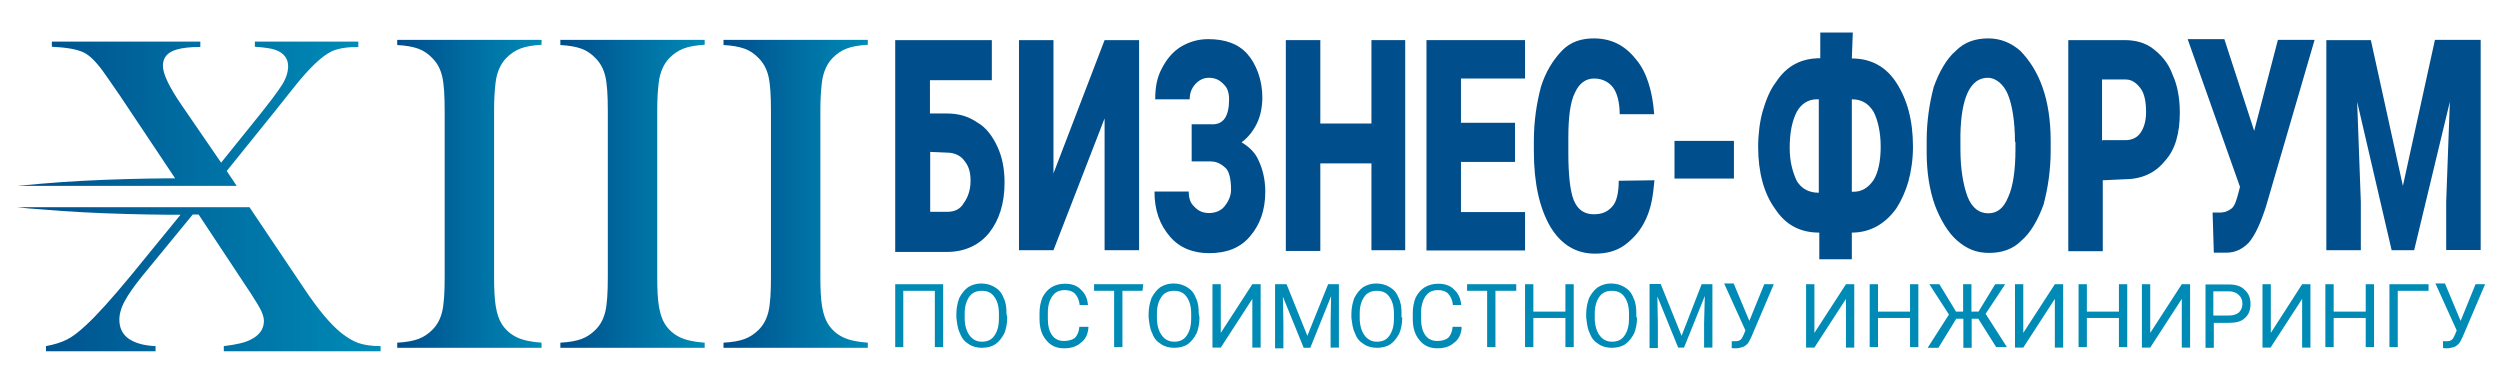 <?xml version="1.0" encoding="utf-8"?>
<!-- Generator: Adobe Illustrator 26.0.1, SVG Export Plug-In . SVG Version: 6.00 Build 0)  -->
<svg version="1.1" xmlns="http://www.w3.org/2000/svg" xmlns:xlink="http://www.w3.org/1999/xlink" x="0px" y="0px"
	 viewBox="0 0 1022.1 156.1" style="enable-background:new 0 0 1022.1 156.1;" xml:space="preserve">
<style type="text/css">
	.st0{fill:url(#SVGID_1_);}
	.st1{fill:url(#SVGID_00000152238880526527995860000009886131330052156055_);}
	.st2{fill:#004E8C;}
	.st3{fill:#008BB6;}
	.st4{fill:url(#SVGID_00000169545563596408178750000002765595248153819058_);}
	.st5{fill:url(#SVGID_00000016781362153484010190000001559397785805304740_);}
	.st6{fill:url(#SVGID_00000020392083751631890290000004550579907755949713_);}
</style>
<g id="Layer_1">
</g>
<g id="Layer_2">
	<g>
		<linearGradient id="SVGID_1_" gradientUnits="userSpaceOnUse" x1="6.864" y1="114.284" x2="155.431" y2="114.284">
			<stop  offset="2.770450e-07" style="stop-color:#004E8C"/>
			<stop  offset="1" style="stop-color:#008BB6"/>
		</linearGradient>
		<path class="st0" d="M146.4,140.2c-2.2-0.8-4.5-2.2-6.9-4.1c-4.6-3.7-9.6-9.8-15.2-18.2l-20.7-30.8l-1.6-2.4H76.3H6.9
			c3.3,0.4,6.6,0.7,10,0.9c5.8,0.5,11.6,0.9,17.4,1.2c11.6,0.6,23.2,0.9,34.8,1c1.6,0,3.1,0,4.7,0l-20,24.5
			c-8.1,9.8-14.3,16.7-18.7,20.7c-3,2.8-5.6,4.8-7.9,5.9c-2.2,1.1-5.1,2-8.4,2.6v2.1h44.8v-2.1c-4.9-0.2-8.6-1.3-11.1-3.1
			c-2.5-1.8-3.7-4.4-3.7-7.7c0-2.3,0.7-4.9,2.2-7.6c1.4-2.7,3.9-6.2,7.2-10.3l20.6-25.1c0.8,0,1.6,0,2.4,0l21.5,32.5
			c2,3.1,3.4,5.4,4.1,6.9c0.7,1.5,1.1,2.9,1.1,4.1c0,3.3-1.8,5.9-5.5,7.7c-2.3,1.2-5.9,2-10.9,2.6v2.1h64.1v-2.1
			C151.7,141.5,148.7,141,146.4,140.2z"/>
		
			<linearGradient id="SVGID_00000071524450081774426450000006323042629228968855_" gradientUnits="userSpaceOnUse" x1="6.912" y1="46.46" x2="146.487" y2="46.46">
			<stop  offset="2.770450e-07" style="stop-color:#004E8C"/>
			<stop  offset="1" style="stop-color:#008BB6"/>
		</linearGradient>
		<path style="fill:url(#SVGID_00000071524450081774426450000006323042629228968855_);" d="M96.7,75.9l-1.8-2.7l-2.2-3.3l20-24.8
			l7-8.8c6.6-8.4,12-13.5,15.9-15.3c2.6-1.2,6.2-1.8,10.9-1.8V17h-42.3v2.1c4,0.3,6.8,0.7,8.4,1.3c3.4,1.2,5.2,3.5,5.2,6.7
			c0,2.3-0.8,4.9-2.5,7.6c-1.7,2.7-5.3,7.5-10.8,14.3L90.4,66.5L74.2,42.9c-5-7.3-7.6-12.7-7.6-16c0-3.3,1.8-5.5,5.5-6.6
			c2.3-0.7,5.5-1.1,9.8-1.1V17H21.2v2.1c1.2,0.1,2.2,0.2,2.8,0.2c5.3,0.4,9,1.3,11.2,2.7c2.5,1.5,5.5,4.9,9,10.1l4.9,7.1l22.5,33.7
			c-0.8,0-1.7,0-2.5,0c-11.6,0.1-23.2,0.4-34.8,1c-5.8,0.3-11.6,0.7-17.4,1.2c-3.3,0.3-6.6,0.6-9.9,0.9h66.7H96.7z"/>
		<g>
			<g>
				<path class="st2" d="M405.2,32.8h-25v13.6h7c4.4,0,8.5,1,12.4,3.7c3.6,2,6.3,5.8,8.2,9.9c1.9,4.1,2.9,8.9,2.9,14.7
					c0,8.5-2.2,15.3-6.3,20.5c-4.1,5.1-10.2,7.8-17.2,7.8H366V16.4h39.5v16.4L405.2,32.8z M380.3,62.1v24.5h7c2.9,0,5.3-1,6.8-3.7
					c1.5-2,2.7-5.1,2.7-8.9c0-3.7-0.7-6.1-2.7-8.5c-1.5-2-4.1-3.1-6.8-3.1L380.3,62.1L380.3,62.1z"/>
				<path class="st2" d="M451.6,16.4h14.1v85.9h-14.1V48.4l-20.9,53.9h-14.1V16.4h14.1v54.5L451.6,16.4z"/>
				<path class="st2" d="M502.5,40.6c0-2.7-0.7-4.8-2.2-6.1c-1.5-1.7-3.4-2.7-6.1-2.7c-2.2,0-4.1,1-5.6,2.7
					c-1.5,1.7-2.2,3.7-2.2,6.1h-14.1c0-4.8,0.7-8.9,2.7-12.6c1.9-3.7,4.4-6.8,7.8-8.9c3.4-2,7-3.1,11.2-3.1c7,0,12.4,2,16,6.1
					c3.6,4.1,6.1,10.6,6.1,17.7c0,3.7-0.7,7.5-2.2,10.6c-1.5,3.1-3.6,5.8-6.3,7.8c2.9,1.7,5.6,4.1,7,7.5c1.5,3.1,2.7,7.5,2.7,12.6
					c0,7.8-2.2,13.6-6.3,18.4c-4.1,4.8-9.7,6.8-16.7,6.8c-6.3,0-11.9-2-16-6.8c-4.1-4.8-6.3-10.6-6.3-18.4H486
					c0,2.7,0.7,4.8,2.2,6.1c1.5,1.7,3.4,2.7,6.1,2.7s4.9-1,6.3-2.7s2.7-4.1,2.7-6.8c0-4.1-0.7-7.5-2.2-8.9c-1.5-1.4-3.4-2.7-6.1-2.7
					h-7.8V50.8h7.8C500.3,51.2,502.5,47.4,502.5,40.6z"/>
				<path class="st2" d="M574.5,102.3h-13.8V66.8h-20.9v35.8h-14.1V16.4h14.1v34.1h20.9V16.4h13.8V102.3z"/>
				<path class="st2" d="M619.4,66.2h-22.1v20.5h26.2v15.7h-40.3V16.4h40.3v15.7h-26.2v18.1h22.1V66.2z"/>
				<path class="st2" d="M676.4,73.7c-0.5,5.8-1.2,10.9-3.4,15.7s-4.9,7.8-8.5,10.6c-3.6,2.7-7.8,3.7-12.4,3.7
					c-7.8,0-13.8-3.7-18.2-10.9c-4.4-7.5-6.8-17.7-6.8-31v-4.1c0-8.5,1.2-15.7,2.9-22.2c1.9-6.1,4.9-10.9,8.5-14.7s8.2-5.1,13.1-5.1
					c7,0,12.6,2.7,17.2,8.5c4.4,5.1,6.8,13,7.5,22.5h-14.1c0-5.1-1.2-8.9-2.7-10.9c-1.5-2-4.1-3.7-7.8-3.7c-3.4,0-6.1,2-7.8,5.8
					c-1.9,3.7-2.7,9.9-2.7,18.4v6.1c0,8.9,0.7,15.7,2.2,19.4c1.5,3.7,4.1,5.8,8.2,5.8c3.4,0,5.6-1,7.5-3.1c1.9-2,2.7-5.8,2.7-10.6
					L676.4,73.7L676.4,73.7z"/>
				<path class="st2" d="M708.9,73h-24.3V57.6h24.3V73z"/>
				<path class="st2" d="M757.1,23.9c7.5,0,13.8,3.1,18.2,9.9s6.8,15.3,6.8,26.2c0,5.1-0.7,9.9-1.9,14.3c-1.2,4.1-2.9,7.8-4.9,10.9
					c-4.4,6.1-10.4,9.9-18.2,9.9V106h-13.3V95.1c-7.8,0-13.8-3.1-18.2-9.9c-4.4-6.1-6.8-14.7-6.8-25.2c0-5.1,0.7-10.6,1.9-14.7
					c1.2-4.1,2.9-8.5,5.3-11.6c4.4-6.8,10.4-9.9,18.2-9.9V13.3h13.3L757.1,23.9L757.1,23.9z M742.8,40.6c-3.4,0-6.3,1.7-8.2,5.1
					c-1.9,3.7-2.9,8.5-2.9,14.7c0,5.8,1.2,9.9,2.9,13.6c1.9,3.1,4.9,4.8,9,4.8V40.6H742.8z M757.1,40.6v37.8h0.7
					c3.4,0,6.1-1.7,8.2-4.8c1.9-3.1,2.9-7.8,2.9-13.6c0-6.1-1.2-10.9-2.9-14.3C763.7,42,760.8,40.6,757.1,40.6z"/>
				<path class="st2" d="M838.4,61.4c0,8.5-1.2,15.7-2.9,22.2c-2.2,6.1-5.3,11.6-9,14.7c-3.6,3.7-8.2,5.1-13.3,5.1
					c-5.3,0-9.2-1.7-13.1-5.1c-3.6-3.1-6.8-8.5-9-14.3c-2.2-6.1-3.4-13.6-3.4-21.5v-4.8c0-8.5,1.2-15.7,2.9-22.2
					c2.2-6.1,5.3-11.6,9-14.7c3.6-3.7,8.2-5.1,13.3-5.1c4.9,0,9.2,1.7,13.1,5.1c3.6,3.7,6.8,8.5,9,14.7c2.2,6.1,3.4,13.6,3.4,22.2
					V61.4L838.4,61.4z M823.8,58c0-8.5-1.2-15.3-2.9-19.4s-4.9-6.8-8.2-6.8c-7,0-10.9,7.8-11.2,23.2V61c0,8.5,1.2,14.7,2.9,19.4
					c1.9,4.8,4.9,6.8,8.5,6.8s6.3-2,8.2-6.8c1.9-4.1,2.9-10.9,2.9-19.4V58H823.8z"/>
				<path class="st2" d="M859.7,73.7v29h-14.1V16.4h23c4.4,0,8.5,1,11.9,3.7c3.4,2.7,6.1,5.8,7.8,10.6c1.9,4.1,2.9,9.5,2.9,15.3
					c0,8.5-1.9,15.3-6.1,19.8c-4.1,5.1-9.7,7.5-16.7,7.5L859.7,73.7L859.7,73.7L859.7,73.7z M859.7,57.3h9.2c2.7,0,4.9-1,6.3-3.1
					s2.2-4.8,2.2-8.5c0-4.1-0.7-7.5-2.2-9.5s-3.4-3.7-6.1-3.7h-9.7v24.9H859.7z"/>
				<path class="st2" d="M921.6,53.5L921.6,53.5l9.7-37.2h15l-19.9,68.2c-2.2,6.8-4.4,11.6-7,14.7c-2.7,2.7-5.6,4.1-9.2,4.1h-2.9
					h-2.2l-0.5-16.4c0.5,0,1.2,0,2.9,0c2.2,0,3.6-0.7,4.9-1.7c1.2-1,1.9-3.1,2.7-6.1l0.7-2.7L894.4,16h15L921.6,53.5z"/>
				<path class="st2" d="M969.3,16.4L982.4,76l13.1-59.7h18.7v85.9h-14.1V82.5l1.5-40.9L987,102.3h-9.2l-14.1-60.7l1.5,40.9v19.8
					h-14.1V16.4H969.3z"/>
			</g>
		</g>
		<g>
			<path class="st3" d="M385.6,141.9h-3.4v-23h-12.9v23H366v-25.7h19.6V141.9z"/>
			<path class="st3" d="M411.8,129.8c0,2.4-0.5,4.9-1.2,6.5c-1,1.9-2.2,3.4-3.6,4.4c-1.5,1-3.4,1.5-5.6,1.5c-1.9,0-3.9-0.5-5.3-1.5
				c-1.7-1-2.9-2.4-3.6-4.4c-1-1.9-1.2-4.1-1.5-6.5v-1.5c0-2.4,0.5-4.6,1.2-6.5c1-1.9,2.2-3.4,3.6-4.4c1.7-1,3.4-1.5,5.3-1.5
				c2.2,0,3.9,0.5,5.6,1.5c1.7,1,2.9,2.4,3.6,4.4c1,1.9,1.2,4.1,1.2,6.5L411.8,129.8L411.8,129.8z M408.4,128.3c0-3.2-0.7-5.3-1.9-7
				c-1.2-1.7-2.9-2.4-5.1-2.4s-3.9,0.7-5.1,2.4c-1.2,1.7-1.9,3.9-1.9,6.8v1.9c0,2.9,0.7,5.3,1.9,7s2.9,2.7,5.1,2.7s3.9-0.7,5.1-2.4
				c1.2-1.7,1.9-3.9,1.9-7V128.3z"/>
			<path class="st3" d="M445,133.9c-0.2,2.7-1.2,4.9-3.2,6.3c-1.7,1.5-3.9,2.2-6.8,2.2c-3.2,0-5.6-1.2-7.3-3.4
				c-1.9-2.2-2.7-5.1-2.7-8.7v-2.4c0-2.4,0.5-4.6,1.2-6.3c1-1.9,2.2-3.2,3.6-4.1c1.7-1,3.4-1.5,5.6-1.5c2.7,0,4.9,0.7,6.5,2.4
				c1.7,1.5,2.7,3.6,2.9,6.3h-3.4c-0.2-2.2-1-3.6-1.9-4.6s-2.4-1.5-4.1-1.5c-2.2,0-3.9,0.7-5.1,2.4c-1.2,1.7-1.9,3.9-1.9,6.8v2.4
				c0,2.9,0.5,5.1,1.7,6.8c1.2,1.7,2.9,2.4,4.9,2.4c1.9,0,3.4-0.5,4.4-1.2c1-1,1.7-2.4,1.9-4.6h3.6C445,133.7,445,133.9,445,133.9z"
				/>
			<path class="st3" d="M467.1,118.9h-8.2v23h-3.4v-23h-8.2v-2.7h20.1L467.1,118.9L467.1,118.9z"/>
			<path class="st3" d="M490.4,129.8c0,2.4-0.5,4.9-1.2,6.5c-1,1.9-2.2,3.4-3.6,4.4s-3.4,1.5-5.6,1.5c-1.9,0-3.9-0.5-5.3-1.5
				c-1.7-1-2.9-2.4-3.6-4.4c-1-1.9-1.2-4.1-1.5-6.5v-1.5c0-2.4,0.5-4.6,1.2-6.5c1-1.9,2.2-3.4,3.6-4.4c1.7-1,3.4-1.5,5.3-1.5
				c2.2,0,3.9,0.5,5.6,1.5c1.7,1,2.9,2.4,3.6,4.4c1,1.9,1.2,4.1,1.2,6.5L490.4,129.8L490.4,129.8z M487,128.3c0-3.2-0.7-5.3-1.9-7
				c-1.2-1.7-2.9-2.4-5.1-2.4c-2.2,0-3.9,0.7-5.1,2.4c-1.2,1.7-1.9,3.9-1.9,6.8v1.9c0,2.9,0.7,5.3,1.9,7c1.2,1.7,2.9,2.7,5.1,2.7
				c2.2,0,3.9-0.7,5.1-2.4c1.2-1.7,1.9-3.9,1.9-7V128.3z"/>
			<path class="st3" d="M512,116.2h3.4v25.9H512v-19.9l-12.9,19.9h-3.4v-25.9h3.4v19.9L512,116.2z"/>
			<path class="st3" d="M526,116.2l8.5,21.1l8.5-21.1h4.4v25.9H544V132l0.2-10.9l-8.5,21.1h-2.7l-8.5-20.9l0.2,10.9v10.2h-3.4v-26.2
				H526z"/>
			<path class="st3" d="M573.3,129.8c0,2.4-0.5,4.9-1.2,6.5c-1,1.9-2.2,3.4-3.6,4.4s-3.4,1.5-5.6,1.5c-1.9,0-3.9-0.5-5.3-1.5
				c-1.7-1-2.9-2.4-3.6-4.4c-1-1.9-1.2-4.1-1.5-6.5v-1.5c0-2.4,0.5-4.6,1.2-6.5c1-1.9,2.2-3.4,3.6-4.4c1.7-1,3.4-1.5,5.3-1.5
				c2.2,0,3.9,0.5,5.6,1.5c1.7,1,2.9,2.4,3.6,4.4c1,1.9,1.2,4.1,1.2,6.5v1.5H573.3z M569.9,128.3c0-3.2-0.7-5.3-1.9-7
				c-1.2-1.7-2.9-2.4-5.1-2.4s-3.9,0.7-5.1,2.4c-1.2,1.7-1.9,3.9-1.9,6.8v1.9c0,2.9,0.7,5.3,1.9,7c1.2,1.7,2.9,2.7,5.1,2.7
				c2.2,0,3.9-0.7,5.1-2.4c1.2-1.7,1.9-3.9,1.9-7V128.3z"/>
			<path class="st3" d="M597.6,133.9c-0.2,2.7-1.2,4.9-3.2,6.3c-1.7,1.5-3.9,2.2-6.8,2.2c-3.2,0-5.6-1.2-7.3-3.4
				c-1.9-2.2-2.7-5.1-2.7-8.7v-2.4c0-2.4,0.5-4.6,1.2-6.3c1-1.9,2.2-3.2,3.6-4.1c1.7-1,3.4-1.5,5.6-1.5c2.7,0,4.9,0.7,6.5,2.4
				c1.7,1.5,2.7,3.6,2.9,6.3h-3.4c-0.2-2.2-1-3.6-1.9-4.6s-2.4-1.5-4.1-1.5c-2.2,0-3.9,0.7-5.1,2.4c-1.2,1.7-1.9,3.9-1.9,6.8v2.4
				c0,2.9,0.5,5.1,1.7,6.8c1.2,1.7,2.9,2.4,4.9,2.4s3.4-0.5,4.4-1.2c1-1,1.7-2.4,1.9-4.6h3.6V133.9L597.6,133.9z"/>
			<path class="st3" d="M619.6,118.9h-8.2v23H608v-23h-8.2v-2.7h20.1v2.7H619.6z"/>
			<path class="st3" d="M643.4,141.9H640V130h-13.1v11.9h-3.4v-25.7h3.4v11.2H640v-11.2h3.4V141.9z"/>
			<path class="st3" d="M669.3,129.8c0,2.4-0.5,4.9-1.2,6.5c-1,1.9-2.2,3.4-3.6,4.4s-3.4,1.5-5.6,1.5c-1.9,0-3.9-0.5-5.3-1.5
				c-1.7-1-2.9-2.4-3.6-4.4c-1-1.9-1.2-4.1-1.5-6.5v-1.5c0-2.4,0.5-4.6,1.2-6.5c1-1.9,2.2-3.4,3.6-4.4c1.7-1,3.4-1.5,5.3-1.5
				c2.2,0,3.9,0.5,5.6,1.5c1.7,1,2.9,2.4,3.6,4.4c1,1.9,1.2,4.1,1.2,6.5v1.5H669.3z M666,128.3c0-3.2-0.7-5.3-1.9-7
				c-1.2-1.7-2.9-2.4-5.1-2.4c-2.2,0-3.9,0.7-5.1,2.4c-1.2,1.7-1.9,3.9-1.9,6.8v1.9c0,2.9,0.7,5.3,1.9,7s2.9,2.7,5.1,2.7
				s3.9-0.7,5.1-2.4s1.9-3.9,1.9-7V128.3z"/>
			<path class="st3" d="M679,116.2l8.5,21.1l8.2-21.1h4.4v25.9h-3.4V132L697,121l-8.5,21.1h-2.4l-8.5-20.9l0.2,10.9v10.2h-3.4v-26.2
				H679z"/>
			<path class="st3" d="M715.2,131.2l6.1-15h3.9l-9.2,21.6c-0.7,1.5-1.2,2.4-1.7,2.9c-0.5,0.5-1.2,1-1.9,1.2
				c-0.7,0.2-1.7,0.5-2.7,0.5c-1,0-1.5,0-1.7-0.2v-2.7h1.7c1.2,0,2.2-0.5,2.7-1.7l0.5-1l0.7-1.7l-8.7-19.2h3.9L715.2,131.2z"/>
			<path class="st3" d="M754.7,116.2h3.4v25.9h-3.4v-19.9l-12.9,19.9h-3.4v-25.9h3.4v19.9L754.7,116.2z"/>
			<path class="st3" d="M784.3,141.9h-3.4V130h-13.1v11.9h-3.4v-25.7h3.4v11.2h13.1v-11.2h3.4V141.9z"/>
			<path class="st3" d="M808.8,130.3h-2.7v11.9h-3.4v-11.9h-2.9l-7.3,11.9h-4.4l8.7-13.6l-8-12.4h4.1l6.8,11.2h2.9v-11.2h3.4v11.2
				h2.9l6.8-11.2h4.1l-8,12.1l8.7,13.6h-4.4L808.8,130.3z"/>
			<path class="st3" d="M840.1,116.2h3.4v25.9h-3.4v-19.9l-12.9,19.9h-3.4v-25.9h3.4v19.9L840.1,116.2z"/>
			<path class="st3" d="M869.7,141.9h-3.4V130h-13.1v11.9h-3.4v-25.7h3.4v11.2h13.1v-11.2h3.4V141.9z"/>
			<path class="st3" d="M892,116.2h3.4v25.9H892v-19.9l-12.9,19.9h-3.4v-25.9h3.4v19.9L892,116.2z"/>
			<path class="st3" d="M905.1,132v10.2h-3.4v-25.9h9.5c2.9,0,5.1,0.7,6.5,2.2c1.7,1.5,2.4,3.4,2.4,5.8s-0.7,4.4-2.4,5.8
				c-1.5,1.5-3.9,1.9-6.8,1.9L905.1,132z M905.1,129h6.1c1.9,0,3.2-0.5,4.1-1.2c1-1,1.5-2.2,1.5-3.6c0-1.5-0.5-2.7-1.5-3.6
				c-1-1-2.4-1.5-4.1-1.5h-6.3v9.9H905.1z"/>
			<path class="st3" d="M941.2,116.2h3.4v25.9h-3.4v-19.9l-12.9,19.9H925v-25.9h3.4v19.9L941.2,116.2z"/>
			<path class="st3" d="M970.6,141.9h-3.4V130h-13.1v11.9h-3.4v-25.7h3.4v11.2h13.1v-11.2h3.4V141.9z"/>
			<path class="st3" d="M992.9,118.9h-12.6v23h-3.4v-25.7h16V118.9z"/>
			<path class="st3" d="M1006,131.2l6.1-15h3.9l-9.2,21.6c-0.7,1.5-1.2,2.4-1.7,2.9c-0.5,0.5-1.2,1-1.9,1.2
				c-0.7,0.2-1.7,0.5-2.7,0.5s-1.5,0-1.7-0.2v-2.7h1.7c1.2,0,2.2-0.5,2.7-1.7l0.5-1l0.7-1.7l-8.7-19.2h3.9L1006,131.2z"/>
		</g>
		<g>
			<g>
				
					<linearGradient id="SVGID_00000182504250942217140010000002666598598751612319_" gradientUnits="userSpaceOnUse" x1="162.435" y1="79.244" x2="221.417" y2="79.244">
					<stop  offset="2.770450e-07" style="stop-color:#004E8C"/>
					<stop  offset="1" style="stop-color:#008BB6"/>
				</linearGradient>
				<path style="fill:url(#SVGID_00000182504250942217140010000002666598598751612319_);" d="M221.4,16.2v2.1
					c-3.5,0.2-6.4,0.7-8.5,1.5c-2.2,0.8-4.1,2.1-5.9,3.9c-2.4,2.5-3.9,5.9-4.4,10.2c-0.4,3.3-0.6,7-0.6,11.3v68
					c0,5.1,0.2,9.1,0.7,12.1c0.5,3,1.3,5.3,2.4,7.1c1.6,2.5,3.7,4.3,6.2,5.5c2.5,1.2,5.9,1.9,10.1,2.2v2.1h-59v-2.1
					c3.6-0.2,6.4-0.7,8.6-1.5c2.2-0.8,4.1-2.1,5.8-3.8c2-2,3.3-4.5,4-7.5c0.7-3,1-7.7,1-14v-68c0-6.3-0.3-11-1-14
					c-0.7-3-2-5.5-4-7.5c-1.7-1.8-3.6-3.1-5.8-3.9c-2.2-0.8-5.1-1.3-8.6-1.5v-2.1H221.4z"/>
				
					<linearGradient id="SVGID_00000008841073797492009900000010832278716800286384_" gradientUnits="userSpaceOnUse" x1="229.12" y1="79.244" x2="288.102" y2="79.244">
					<stop  offset="2.770450e-07" style="stop-color:#004E8C"/>
					<stop  offset="1" style="stop-color:#008BB6"/>
				</linearGradient>
				<path style="fill:url(#SVGID_00000008841073797492009900000010832278716800286384_);" d="M288.1,16.2v2.1
					c-3.5,0.2-6.4,0.7-8.5,1.5c-2.2,0.8-4.1,2.1-5.9,3.9c-2.4,2.5-3.9,5.9-4.4,10.2c-0.4,3.3-0.6,7-0.6,11.3v68
					c0,5.1,0.2,9.1,0.7,12.1c0.5,3,1.3,5.3,2.4,7.1c1.6,2.5,3.7,4.3,6.2,5.5c2.5,1.2,5.9,1.9,10.1,2.2v2.1h-59v-2.1
					c3.6-0.2,6.4-0.7,8.6-1.5c2.2-0.8,4.1-2.1,5.8-3.8c2-2,3.3-4.5,4-7.5c0.7-3,1-7.7,1-14v-68c0-6.3-0.3-11-1-14
					c-0.7-3-2-5.5-4-7.5c-1.7-1.8-3.6-3.1-5.8-3.9c-2.2-0.8-5.1-1.3-8.6-1.5v-2.1H288.1z"/>
				
					<linearGradient id="SVGID_00000092422329979022815760000005483881009581199012_" gradientUnits="userSpaceOnUse" x1="295.804" y1="79.244" x2="354.786" y2="79.244">
					<stop  offset="2.770450e-07" style="stop-color:#004E8C"/>
					<stop  offset="1" style="stop-color:#008BB6"/>
				</linearGradient>
				<path style="fill:url(#SVGID_00000092422329979022815760000005483881009581199012_);" d="M354.8,16.2v2.1
					c-3.5,0.2-6.4,0.7-8.5,1.5c-2.2,0.8-4.1,2.1-5.9,3.9c-2.4,2.5-3.9,5.9-4.4,10.2c-0.4,3.3-0.6,7-0.6,11.3v68
					c0,5.1,0.2,9.1,0.7,12.1c0.5,3,1.3,5.3,2.4,7.1c1.6,2.5,3.7,4.3,6.2,5.5c2.5,1.2,5.9,1.9,10.1,2.2v2.1h-59v-2.1
					c3.6-0.2,6.4-0.7,8.6-1.5c2.2-0.8,4.1-2.1,5.8-3.8c2-2,3.3-4.5,4-7.5c0.7-3,1-7.7,1-14v-68c0-6.3-0.3-11-1-14
					c-0.7-3-2-5.5-4-7.5c-1.7-1.8-3.6-3.1-5.8-3.9c-2.2-0.8-5.1-1.3-8.6-1.5v-2.1H354.8z"/>
			</g>
		</g>
	</g>
</g>
<g id="Layer_3">
</g>
</svg>
